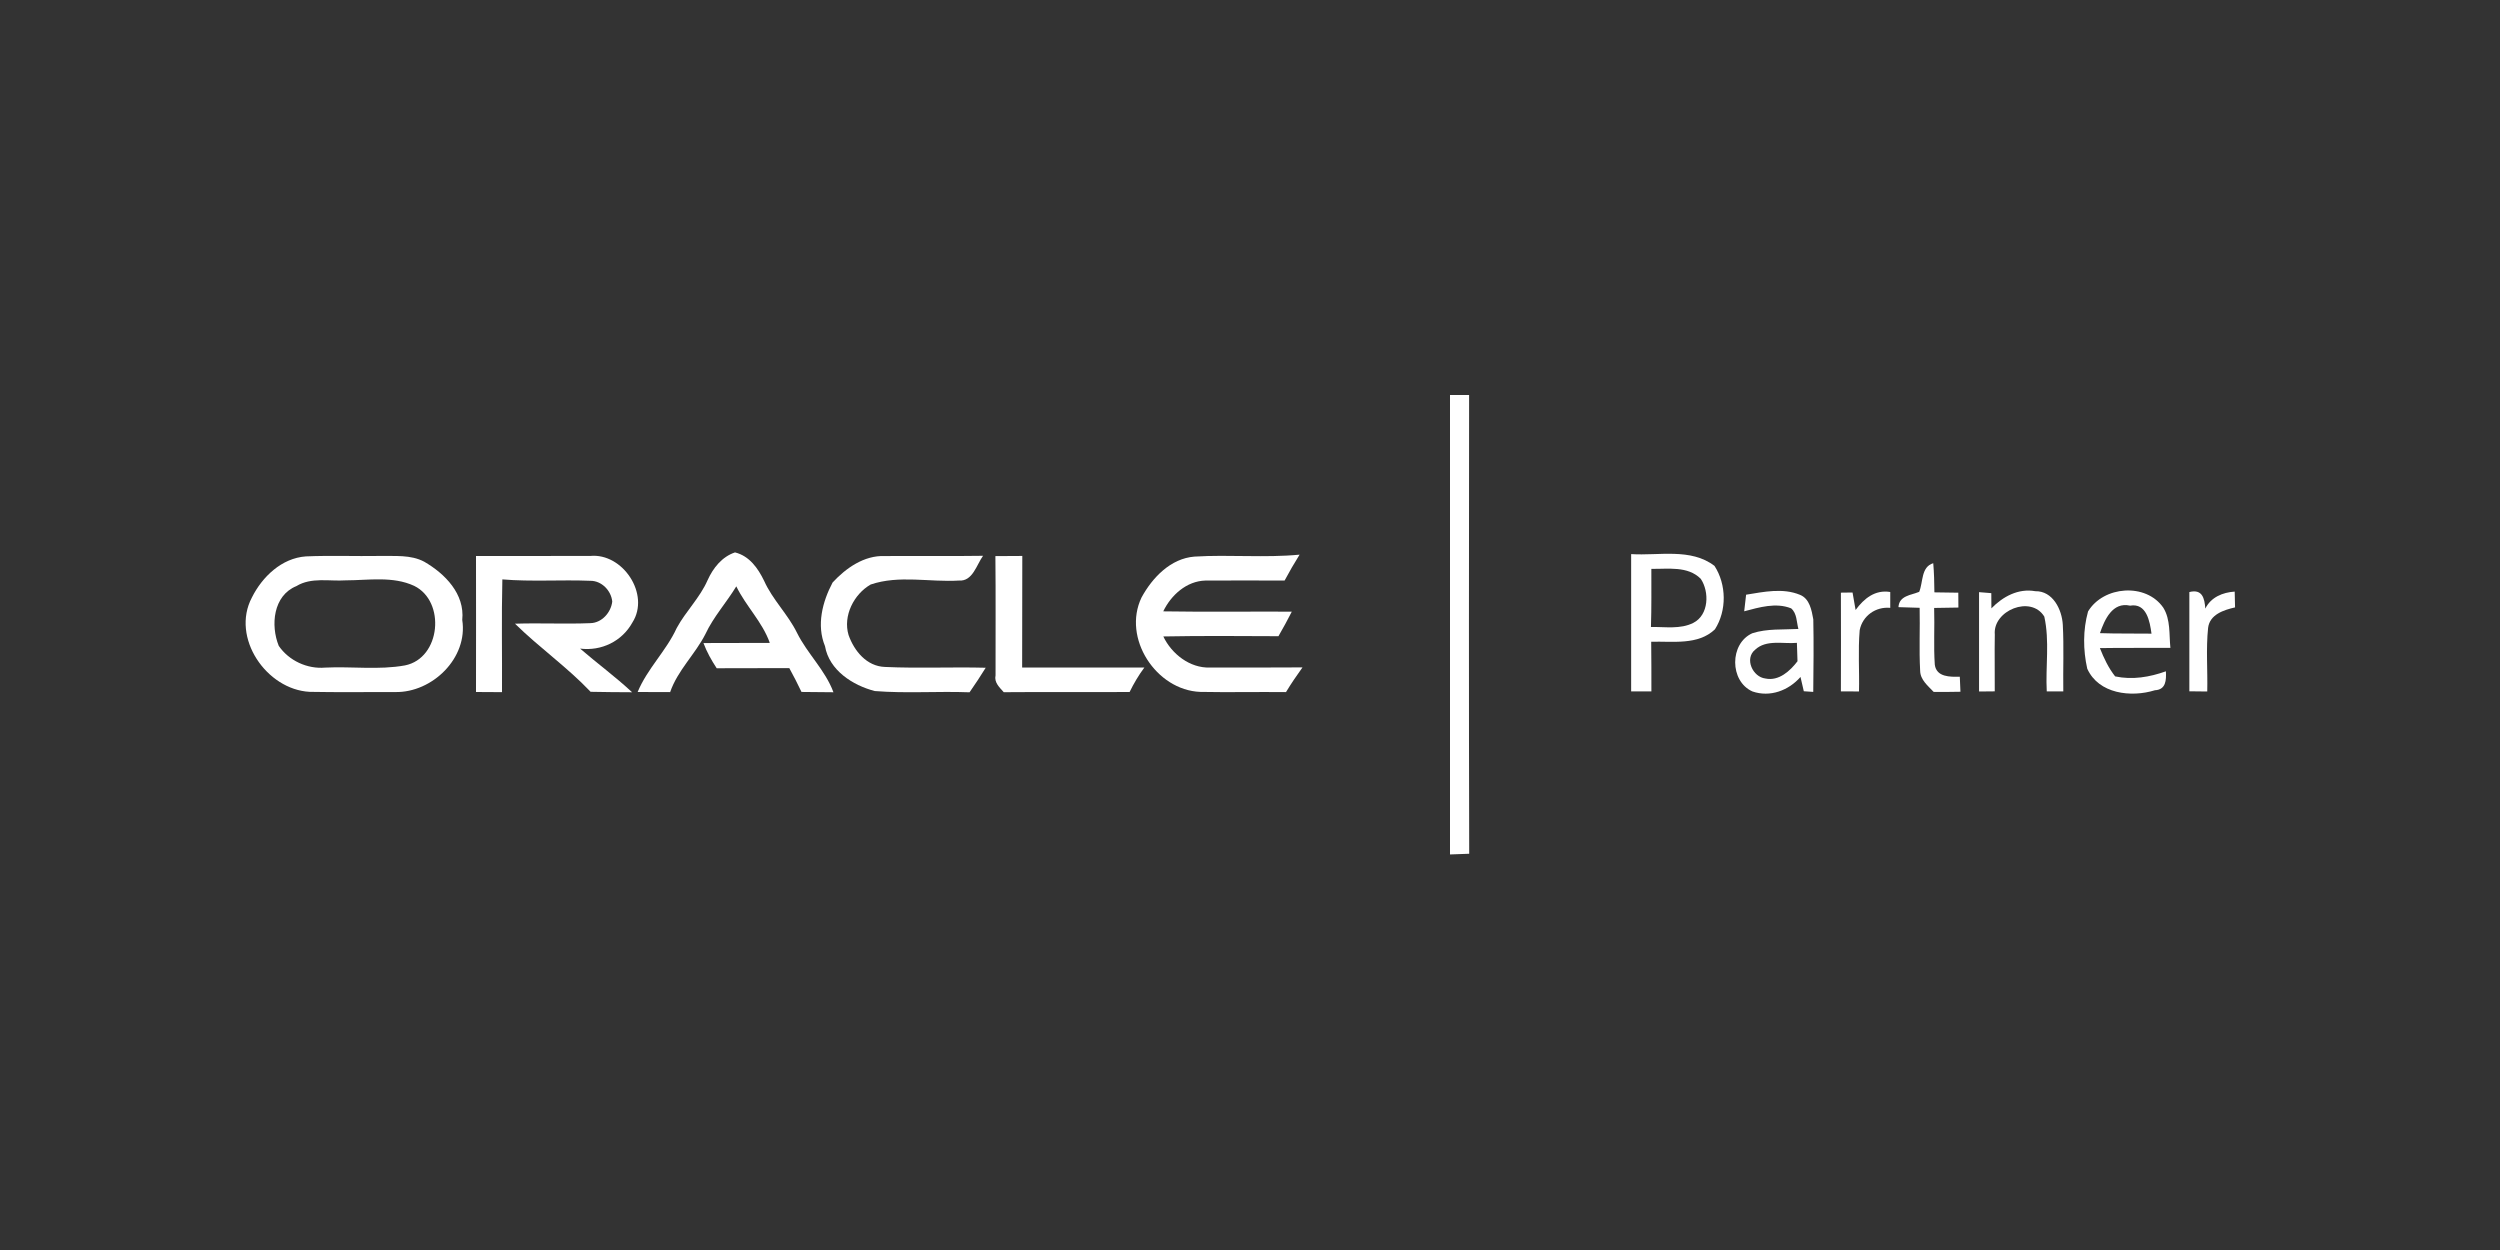 <?xml version="1.0" encoding="UTF-8" ?>
<!DOCTYPE svg PUBLIC "-//W3C//DTD SVG 1.1//EN" "http://www.w3.org/Graphics/SVG/1.1/DTD/svg11.dtd">
<svg width="500pt" height="250pt" viewBox="0 0 500 250" version="1.1" xmlns="http://www.w3.org/2000/svg">
<rect x="0" y="0" width="500" height="250" fill="#333333" stroke="none"/>
<g id="#ffffffff">
<path fill="#ffffff" opacity="1.00" d=" M 290.00 79.00 C 291.27 79.00 292.54 79.00 293.82 79.00 C 293.79 109.58 293.76 140.16 293.84 170.75 C 292.55 170.79 291.28 170.84 290.00 170.89 C 290.00 140.26 290.00 109.63 290.00 79.00 Z" />
<path fill="#ffffff" opacity="1.00" d=" M 61.17 111.28 C 66.10 111.07 71.04 111.27 75.98 111.19 C 78.94 111.25 82.13 110.90 84.84 112.34 C 89.00 114.74 92.99 118.79 92.45 123.99 C 93.64 131.60 86.45 138.55 79.06 138.41 C 73.36 138.39 67.66 138.48 61.96 138.37 C 53.30 137.94 46.14 127.51 50.38 119.50 C 52.44 115.36 56.34 111.62 61.17 111.28 M 59.28 117.22 C 54.63 119.11 54.09 125.06 55.75 129.17 C 57.78 132.14 61.47 133.84 65.04 133.52 C 70.35 133.26 75.77 134.03 81.00 133.08 C 88.17 131.64 89.18 120.27 82.83 117.17 C 78.56 115.19 73.69 116.06 69.15 116.07 C 65.85 116.29 62.27 115.40 59.28 117.22 Z" />
<path fill="#ffffff" opacity="1.00" d=" M 95.20 111.20 C 102.82 111.20 110.43 111.20 118.04 111.19 C 124.53 110.55 130.09 118.85 126.48 124.50 C 124.41 128.26 120.27 130.26 116.02 129.72 C 119.45 132.68 123.10 135.36 126.42 138.45 C 123.65 138.44 120.89 138.42 118.12 138.36 C 113.45 133.43 107.84 129.50 103.00 124.74 C 108.03 124.57 113.07 124.84 118.09 124.63 C 120.37 124.57 122.20 122.50 122.45 120.31 C 122.24 118.12 120.32 116.14 118.07 116.16 C 112.21 115.92 106.33 116.37 100.47 115.88 C 100.29 123.39 100.44 130.91 100.40 138.43 C 98.66 138.42 96.93 138.41 95.20 138.40 C 95.22 129.33 95.21 120.27 95.20 111.20 Z" />
<path fill="#ffffff" opacity="1.00" d=" M 141.52 116.03 C 142.63 113.59 144.38 111.36 147.00 110.48 C 149.88 111.19 151.60 113.65 152.82 116.16 C 154.50 119.93 157.57 122.84 159.39 126.54 C 161.46 130.73 165.04 134.01 166.69 138.45 C 164.56 138.42 162.43 138.41 160.30 138.39 C 159.52 136.78 158.73 135.18 157.86 133.62 C 153.02 133.65 148.18 133.62 143.34 133.65 C 142.29 132.06 141.36 130.39 140.69 128.61 C 145.11 128.57 149.54 128.62 153.96 128.58 C 152.48 124.39 149.18 121.23 147.26 117.27 C 145.29 120.52 142.68 123.38 141.07 126.84 C 139.01 130.88 135.53 134.07 134.03 138.42 C 131.86 138.41 129.70 138.41 127.53 138.40 C 129.46 133.73 133.25 130.18 135.34 125.61 C 137.15 122.26 139.99 119.55 141.52 116.03 Z" />
<path fill="#ffffff" opacity="1.00" d=" M 166.52 116.50 C 169.18 113.62 172.83 111.05 176.93 111.21 C 183.49 111.16 190.05 111.26 196.61 111.16 C 195.31 112.95 194.54 116.31 191.80 116.11 C 185.92 116.47 179.83 114.97 174.14 116.90 C 170.79 118.81 168.56 123.16 169.71 127.00 C 170.84 130.20 173.34 133.27 177.00 133.39 C 183.71 133.70 190.43 133.37 197.14 133.55 C 196.11 135.21 195.03 136.86 193.91 138.46 C 187.59 138.22 181.26 138.71 174.96 138.21 C 170.55 137.07 165.84 134.06 165.00 129.23 C 163.27 125.03 164.48 120.35 166.52 116.50 Z" />
<path fill="#ffffff" opacity="1.00" d=" M 199.08 111.22 C 200.87 111.20 202.67 111.19 204.46 111.19 C 204.42 118.63 204.47 126.06 204.43 133.50 C 212.57 133.52 220.72 133.49 228.87 133.51 C 227.73 135.04 226.76 136.69 225.92 138.40 C 217.53 138.45 209.14 138.37 200.75 138.44 C 199.90 137.47 198.80 136.51 199.11 135.07 C 199.10 127.12 199.16 119.17 199.08 111.22 Z" />
<path fill="#ffffff" opacity="1.00" d=" M 228.31 119.49 C 230.48 115.51 234.13 111.69 238.89 111.32 C 245.89 110.89 252.93 111.60 259.92 110.93 C 258.86 112.62 257.86 114.35 256.92 116.11 C 251.64 116.12 246.36 116.06 241.08 116.11 C 237.32 116.21 234.22 119.01 232.65 122.27 C 241.22 122.41 249.79 122.29 258.36 122.33 C 257.51 123.99 256.63 125.63 255.69 127.24 C 248.01 127.21 240.34 127.14 232.66 127.29 C 234.34 130.80 237.97 133.64 241.98 133.51 C 248.15 133.52 254.33 133.51 260.50 133.48 C 259.35 135.09 258.22 136.72 257.20 138.42 C 251.48 138.36 245.76 138.49 240.04 138.38 C 231.22 138.03 224.41 127.61 228.31 119.49 Z" />
<path fill="#ffffff" opacity="1.00" d=" M 326.23 110.82 C 331.74 111.18 338.17 109.55 342.90 113.18 C 345.31 116.90 345.38 122.11 342.99 125.86 C 339.62 129.10 334.51 128.22 330.24 128.35 C 330.28 131.66 330.28 134.97 330.28 138.28 C 328.93 138.28 327.58 138.28 326.23 138.28 C 326.23 129.12 326.24 119.97 326.23 110.82 M 330.27 113.77 C 330.26 117.64 330.32 121.52 330.19 125.40 C 333.00 125.34 336.06 125.90 338.67 124.57 C 341.78 122.99 341.91 118.37 340.15 115.76 C 337.54 113.15 333.60 113.83 330.27 113.77 Z" />
<path fill="#ffffff" opacity="1.00" d=" M 383.84 118.37 C 384.65 116.42 384.18 113.39 386.65 112.64 C 386.82 114.58 386.86 116.53 386.88 118.47 C 388.47 118.50 390.06 118.52 391.66 118.54 C 391.66 119.28 391.67 120.77 391.68 121.51 C 390.05 121.53 388.45 121.55 386.83 121.59 C 386.95 125.38 386.70 129.17 386.96 132.95 C 387.30 135.44 390.03 135.39 391.96 135.34 C 391.99 136.09 392.06 137.60 392.09 138.35 C 390.30 138.39 388.51 138.40 386.73 138.38 C 385.59 137.16 384.06 135.98 384.03 134.15 C 383.80 129.96 384.02 125.76 383.93 121.56 C 382.51 121.53 381.10 121.48 379.69 121.43 C 379.83 119.13 382.18 119.04 383.84 118.37 Z" />
<path fill="#ffffff" opacity="1.00" d=" M 349.22 118.94 C 352.75 118.37 356.58 117.54 360.01 118.97 C 361.94 119.75 362.33 122.06 362.66 123.87 C 362.76 128.71 362.70 133.54 362.65 138.38 C 362.18 138.35 361.24 138.28 360.76 138.25 C 360.60 137.54 360.26 136.10 360.10 135.39 C 357.73 138.10 354.00 139.51 350.49 138.29 C 345.90 136.25 345.88 128.71 350.46 126.65 C 353.43 125.69 356.60 125.96 359.68 125.79 C 359.30 124.40 359.41 122.69 358.23 121.67 C 355.19 120.46 351.85 121.46 348.84 122.26 C 348.93 121.43 349.13 119.77 349.22 118.94 M 351.02 129.95 C 348.84 131.73 350.55 135.41 353.08 135.70 C 355.75 136.27 358.00 134.21 359.50 132.25 C 359.47 131.33 359.41 129.49 359.38 128.57 C 356.62 128.82 353.25 127.85 351.02 129.95 Z" />
<path fill="#ffffff" opacity="1.00" d=" M 368.18 118.53 C 368.76 118.52 369.93 118.51 370.51 118.50 C 370.72 119.66 370.92 120.83 371.12 122.00 C 372.78 119.71 375.03 117.89 378.05 118.40 C 378.05 119.19 378.05 120.77 378.05 121.57 C 375.15 121.29 372.51 123.16 371.94 126.02 C 371.59 130.09 371.90 134.20 371.80 138.29 C 370.59 138.28 369.38 138.28 368.18 138.28 C 368.20 131.69 368.20 125.11 368.18 118.53 Z" />
<path fill="#ffffff" opacity="1.00" d=" M 395.81 118.43 C 396.62 118.50 397.44 118.56 398.26 118.63 C 398.26 119.39 398.28 120.91 398.28 121.67 C 400.56 119.32 403.67 117.63 407.05 118.24 C 410.56 118.16 412.39 121.90 412.56 124.95 C 412.80 129.39 412.59 133.84 412.66 138.28 C 411.55 138.28 410.45 138.28 409.35 138.28 C 409.09 133.31 409.95 128.21 408.86 123.32 C 406.19 118.95 398.54 122.11 398.96 126.90 C 398.89 130.69 398.98 134.48 398.95 138.27 C 398.17 138.28 396.60 138.29 395.81 138.30 C 395.81 131.67 395.81 125.05 395.81 118.43 Z" />
<path fill="#ffffff" opacity="1.00" d=" M 417.61 122.29 C 420.69 117.18 429.19 116.51 432.66 121.54 C 434.14 123.92 433.80 126.89 434.08 129.57 C 429.38 129.61 424.68 129.54 419.98 129.62 C 420.77 131.62 421.69 133.58 423.03 135.28 C 426.46 136.01 429.92 135.43 433.18 134.26 C 433.27 136.05 433.19 137.94 430.98 138.05 C 426.22 139.53 419.73 138.79 417.45 133.74 C 416.61 129.99 416.58 126.00 417.61 122.29 M 419.99 126.63 C 423.42 126.75 426.86 126.68 430.30 126.73 C 429.97 124.30 429.32 120.56 426.02 121.13 C 422.49 120.33 420.91 123.94 419.99 126.63 Z" />
<path fill="#ffffff" opacity="1.00" d=" M 437.87 118.41 C 440.47 117.75 440.92 119.67 441.06 121.72 C 442.18 119.45 444.53 118.47 446.94 118.32 C 446.96 119.11 446.99 120.69 447.01 121.48 C 444.77 121.99 441.94 122.89 441.62 125.58 C 441.18 129.80 441.55 134.06 441.45 138.30 C 440.55 138.29 438.76 138.27 437.87 138.26 C 437.87 131.64 437.88 125.03 437.87 118.41 Z" />
</g>
</svg>
